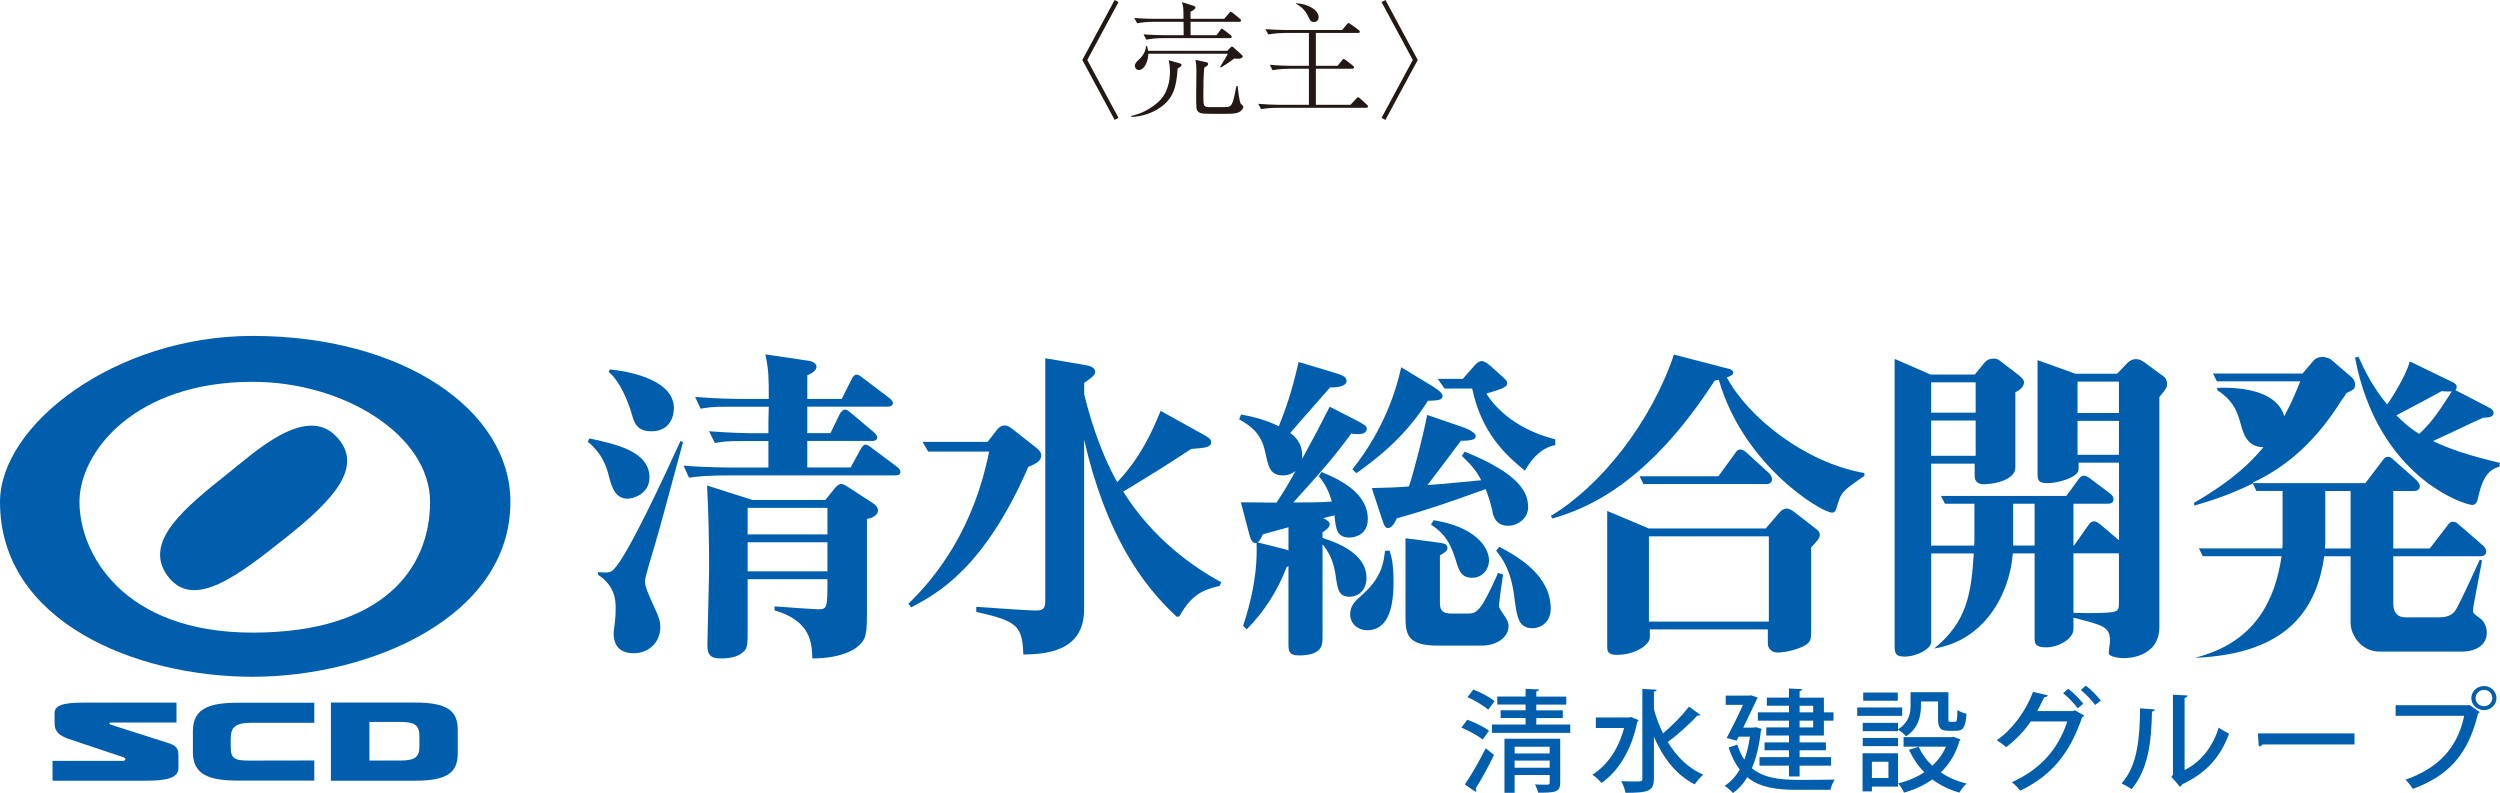 <?xml version="1.0" encoding="UTF-8"?><svg id="_レイヤー_2" xmlns="http://www.w3.org/2000/svg" viewBox="0 0 403.6 128.02"><g id="_ヘッダー"><path d="M218.32,75.77l.65.62.08-.06c3.21-2.25,7.89-5.9,11.47-11.63h.11c1.46-.05,2.26-.08,2.26-.81,0-.13,0-.51-1.67-1.56l-5.01-3.04-.04.17c-.71,3.3-2.67,9.8-7.79,16.23l-.07.09Z" style="fill:#005ead;"/><path d="M224.33,88.88l-.75.07v.1c-.23,1.83-.5,4.1-3.57,6.89-1.14.99-2.04,1.77-2.04,3.23s1.17,2.57,2.78,2.57c2.8,0,4.22-2.58,4.22-7.68,0-2.95-.29-4.09-.61-5.09l-.03-.09Z" style="fill:#005ead;"/><path d="M231.53,83.99h-.08s-.43.68-.43.68l.15.11c1.48,1.1,2.75,2.05,3.83,5.59l.02.06c.5,1.65.86,2.85,2.65,2.85,1.68,0,2.72-1.44,2.72-2.78,0-1.22-.69-2.54-1.9-3.62-1.58-1.41-3.92-2.38-6.95-2.88Z" style="fill:#005ead;"/><path d="M242.14,88.32l-.09-.05-.51.63.15.19c.78,1.01,2.24,2.9,2.77,7.22l.03.26c.42,3.13.65,4.85,2.97,4.85,1.12,0,2.89-.86,2.89-3.15,0-5.52-5.54-8.51-8.21-9.95Z" style="fill:#005ead;"/><path d="M240.92,82.6c.35,1.57,1.14,2.28,2.55,2.28,1.56,0,3.23-1.2,3.23-2.99,0-2.25-1.16-5.3-10.16-8.94l-.09-.04-.44.7.07.07c1.93,1.8,2.55,2.9,3.05,3.85-1.74.16-3.01.28-4.01.38-2.1.2-3.03.29-4.67.39.79-1,2.83-3.72,4.22-5.57.51-.68.94-1.25,1.18-1.57,1.19,0,2.39-.09,2.39-.71,0-.81-2.05-1.47-2.13-1.5l-5.59-1.92-.13-.04-.02.14c-.53,2.84-2.09,8.96-2.91,11.4-1.71.15-2.98.2-5.84.26h-.16s1.66,5.05,1.66,5.05c.32.98.51,1.41.95,1.41.7,0,1.21-1.05,1.42-1.56,5.28-1.5,7.38-2.23,14.36-4.73.52,1.31.74,2.16,1.12,3.65Z" style="fill:#005ead;"/><path d="M237.67,62.74c1.58,7.43,5.67,10.88,8.39,13.16l.11.09.1-.16c1.3-2.25,2.97-3.65,4.71-3.94l.1-.02v-.94l-.09-.02c-6.86-1.77-9.96-5.64-11.04-7.37,2.73-.81,3.37-1.06,3.37-1.67,0-.39-.38-.73-1.04-1.31l-1.51-1.35c-.53-.45-1.07-.92-1.56-.92-.58,0-1.2.75-1.31.89l-1.74,1.98h-4.06l1.11,1.57h4.45Z" style="fill:#005ead;"/><path d="M220.6,93.26c0-4.04-5.07-5.75-7.09-6.42v-.91c.51-.32,1.16-.78,1.16-1.29,0-.45-.64-.81-1.06-.99.66-.17,1.04-.26,1.35-.34.17-.04.32-.08.48-.12.22,2.24.37,3.59,2.43,3.59,1.09,0,2.95-.63,2.95-2.99,0-4.41-4.99-6.54-7.39-7.56l-.09-.04-.43.7.06.07c1.32,1.56,1.8,3.2,2.03,3.99v.02c-1.91.14-3.58.15-6.21.15l.62-.69c3.53-3.9,5.67-6.27,8.74-10.44.31.05.64.1,1.06.1,1.31,0,1.45-.61,1.45-.87,0-.46-.53-.76-1.73-1.38l-4.16-2.13-.11-.05-.05.11c-1.61,3.18-2.04,3.98-4.12,7.81l-.28.52c.02-.2.03-.36.03-.45,0-2.23-1.29-3.27-1.94-3.75.5-.62,2.34-2.7,3.97-4.55,1.15-1.3,2.15-2.44,2.45-2.8.78,0,2.67-.03,2.67-1.08,0-.69-.85-.98-2.25-1.39l-5.37-1.6-.12-.03-.03.12c-1.2,5.14-1.91,6.99-3.16,10.24-2.5-1.23-5.04-1.69-6.01-1.87l-.1-.02-.3.77.15.09c1.43.84,3.4,2,4.04,5.15l.03.12c.53,2.46.8,3.7,2.92,3.7.69,0,1.38-.25,1.96-.71-1.07,1.97-1.82,3.22-3.08,5.1-.89,0-1.47,0-5.58-.05h-.16s1.31,5,1.31,5c.17.67.41,1.58,1.06,1.58.05,0,.11,0,.16-.02v.06c.05,1.85.17,6.19-2.15,13.26l-.02.07.58.56.08-.08c2.76-2.8,4.96-6.25,6.38-10,.08-.04.14-.06.19-.08.03-.01.06-.02.09-.04v12.53c0,1.05,0,1.88,1.67,1.88,3.83,0,3.83-1.74,3.83-2.89v-15.05c1.14,1.36,1.77,2.84,2.09,4.85.33,2.41.5,3.62,2.28,3.62,1.31,0,2.73-.95,2.73-3.05ZM203.84,86.28c.43-.14,1.72-.49,2.76-.77.57-.16,1.1-.3,1.41-.39v3.75c-.23-.11-.41-.17-.96-.3l-4.04-1.01h0c.36-.2.63-.74.84-1.28Z" style="fill:#005ead;"/><path d="M241.99,97.68c0-.21.55-4.33.66-4.81l.02-.1-.82-.29-.04.1c-2.87,6.47-3.49,6.47-4.99,6.47h-2.49c-1.87,0-1.87-.93-1.87-2.01v-7.38c.84-.5,1.22-.74,1.22-1.19,0-.69-.49-.75-2.15-.97l-4.49-.58-.14-.02v12.69c0,2.89.36,4.64,5.27,4.64h6.93c2.89,0,4.44-1.6,4.44-3.1,0-.64-.25-1.2-.96-2.14-.55-.79-.59-1.03-.59-1.31Z" style="fill:#005ead;"/><path d="M181.33,79.37l.19-.11c5.05-3.08,6.76-4.13,10.77-6.78,2.24-.16,3.24-.27,3.24-1.08,0-.56-.3-.72-2.28-1.81l-5.76-3.19-.12-.07-.05.12c-1.42,3.46-3.25,7.48-6.96,11.39-2.94-5.25-4.6-11.17-5.33-14.22v-1.8l.12-.09c.99-.7,1.65-1.16,1.65-1.68,0-.84-.95-1-2.05-1.19l-5.86-1-.14-.02v39.03c0,1.17-.14,1.69-1.49,1.69-.9,0-4.28-.21-9.52-.58h-.13s0,.8,0,.8l.09.02c6.49,1.47,7.33,2.22,7.5,6.75v.12s.12,0,.12,0c3.15-.09,9.7-.28,9.7-7.3v-27.41c3.51,15.39,9.46,23.49,14.77,28.44,0,0,.12.18.35.18.17,0,.3-.15.3-.15,1.97-3.46,3.74-4.19,6.37-4.82,0,0,.06,0,.09-.02.04-.03.27-.59.25-.61-.02-.03-.28-.13-.28-.13-3.96-2.19-10.66-6.69-15.54-14.48Z" style="fill:#005ead;"/><path d="M168.1,73.53c0-.62-.53-1.03-1.1-1.48l-3.66-2.87c-.3-.24-.71-.5-1.18-.5-.41,0-.9.28-1.2.69l-1.52,1.97h-10.51l.88,1.51.03.06h9.84c-2.42,12.26-8.37,20.07-12.96,24.48l-.08.07.46.59.09-.05c4.08-2.16,11.66-6.17,18.82-22.62,1.29-.55,2.08-.95,2.08-1.85Z" style="fill:#005ead;"/><path d="M101.37,80.51c-2.15,0-2.64-1.96-3.19-4.07-.33-1.27-1.1-3.38-3.3-5.13l.28-.53c4.18.9,9.69,2.06,9.69,6.29,0,2.7-2.7,3.44-3.47,3.44ZM105.61,88.33c-.55,1.85-1.49,4.92-1.49,5.5,0,.74.39,1.8,1.6,4.39.66,1.43.88,2.11.88,3.01,0,2.54-1.93,4.23-4.29,4.23-2.75,0-3.25-1.85-3.25-3.22,0-.32.22-1.64.22-1.9.11-1,.11-1.8.11-2.17,0-1.06,0-3.54-2.86-5.39v-.42c1.49.11,1.98.16,2.59-.48,2.31-2.38,8.27-15.28,10.75-20.72l.39.26c-2.26,8.25-3.37,12.58-4.64,16.92ZM105.11,69.62c-2.37,0-2.75-1.48-3.14-2.85-.61-2.11-1.98-5.34-3.69-6.71l.16-.42c1.82.16,10.35,1.27,10.35,6.24,0,1.27-.55,3.75-3.69,3.75ZM144.53,76.75h-26.87c-3.36,0-5.05.16-6.43.37l-.88-1.96c3.41.32,7.75.32,8.3.32h5.4v-4.28h-3.8c-3.36,0-3.46.11-4.84.32l-.94-1.9c3.47.27,6.22.32,6.77.32h2.81c0-2.01,0-2.22.06-4.28h-6.17c-3.36,0-3.47.11-4.84.32l-.88-1.9c3.41.27,6.16.32,6.71.32h5.18c0-3.38,0-4.65-.55-7.19l7.16,1.06c.61.11,1.1.53,1.1.95,0,.64-.94,1.16-1.49,1.37v3.81h5.56l1.65-3.28c.16-.32.44-.64.72-.64.33,0,.72.26,1.1.58l4.24,3.22c.28.21.55.53.55.79,0,.48-.49.58-.83.58h-12.99v4.28h3.74l1.54-3.17c.11-.21.49-.64.83-.64s.88.48.99.58l3.69,3.12c.22.21.5.48.5.79,0,.48-.44.58-.83.58h-10.46v4.28h6.99l1.6-2.91c.22-.42.55-.79.77-.79.33,0,.72.27,1.1.58l4.02,3.01c.27.21.55.48.55.85,0,.48-.49.53-.82.53ZM139.96,83.78v13.32c0,3.86,0,4.28-.22,5.34-.44,2.33-3.91,3.86-8.59,3.86-.11-2.54-.22-6.03-6.11-7.77v-.64c1.1.11,6.88.48,7.05.48,1.49,0,1.49-.32,1.49-4.86h-12.88v8.77c0,1.06,0,2.22-.44,2.7-.72.79-1.71,1.32-3.91,1.32-1.71,0-2.15-.64-2.15-2.17,0-1.37.28-10.84.28-12.48,0-4.28-.11-9.04-.33-13.27l7.32,2.33h11.78l1.49-1.85c.28-.37.72-.74,1.05-.74.28,0,.77.26.99.42l3.91,2.54c.66.42,1.05.79,1.05,1.32,0,.74-.83,1.22-1.76,1.37ZM133.58,81.99h-12.88v4.28h12.88v-4.28ZM133.58,87.54h-12.88v4.7h12.88v-4.7Z" style="fill:#005ead;"/><path d="M392.78,71.2c3.15-1.42,6.11-2.9,8.13-3.78,1.24.05,1.66-.32,1.66-.75,0-.37-.36-.63-.58-.79l-5.59-2.9c.1-.15.21-.26.21-.46,0-.48-.32-.64-.63-.8l-6.93-3.37c-.68,2.37-2.95,6.01-3.68,6.95-2.44-3-3.67-5.59-4.61-7.69l-.57.11c3.68,19.38,17.7,23.8,18.94,23.8.52,0,.73-.47.84-.78.47-2.06,1.09-4.85,3.52-5.38l.11-.63c-5.13-1.21-8.18-2.26-10.82-3.53ZM390.55,70.05c-1.29-.79-2.33-1.64-3.68-3,3.58-1.9,5.7-3,7.3-3.9.57.05,1.14.05,1.65.05-1.81,2.74-2.94,4.7-5.28,6.86Z" style="fill:#005ead;"/><path d="M354.35,106.2c15.61-.64,19.72-8.48,20.88-16.4h4.25v10.76c0,1.74,1.5,4.64,4.76,4.64h13.09c2.68,0,4.14-1.26,4.14-3.06,0-1.1-.57-1.95-1.03-2.27-1.04-.79-1.19-.84-1.19-1.21,0-.27.1-.95.1-1.01l1.35-7.16-.36-.15c-.73,1.63-3.42,7.48-3.88,8.11-.31.48-.93,1.21-2.59,1.21h-5.59c-.98,0-1.91-.53-1.91-2.21v-7.65h14.13c.41,0,.87-.25.87-.73,0-.53-.36-.85-.46-.95l-3.94-3.42c-.36-.32-.57-.47-.93-.47-.46,0-.61.21-.82.47l-2.95,3.84h-5.9v-9.27h1.44s1.92,0,1.92,0c.41,0,.93-.21.93-.74,0-.47-.32-.73-.52-.99l-3.68-3.27c-.3-.27-.57-.52-.93-.52-.47,0-.67.26-.83.52l-2.84,3.73h-18.13v-.1c3.74-1.8,9.17-5.06,14.29-13.28.26-.37.57-.74.78-1.16,1.13-.53,1.4-.63,1.4-1.36,0-.43-.11-.79-.52-1.17l-3.37-2.89c-.36-.27-1.14-.42-1.24-.42-.42,0-1.08.05-1.55.58l-1.81,2.1h-14.44l.62,1.26h13.46c-.63,1.53-1.19,3.06-2.59,5.65-.93-3.59-5.74-4.8-10.81-4.59v.36c2.27,1.53,3.11,2.9,3.78,5.43.46,1.74,1.09,3.74,3.68,3.79-1.87,2.22-4.66,5.17-11.18,8.96v.47c2.17-.64,5.39-1.58,9.47-3.58l.57,1.21h4.23v8.48c0,.27,0,.32-.05.79h-13.46l.62,1.26h12.73c-1.02,6.9-4.11,13.92-13.99,16.4ZM379.48,88.54h0s-4.15,0-4.15,0c.04-.45.05-.66.06-.86v-8.41h1.03,0s3.06,0,3.06,0h0s0,0,0,0v9.27Z" style="fill:#005ead;"/><path d="M266.2,100.35v-13.76h19.36v13.76h-19.36ZM266.2,85.33l-6.73-2.84v21.7c0,.9,0,1.53,1.55,1.53,3.05,0,5.33-1.69,5.33-2.79v-1.32h19.05v2.32c0,.83.73,1.42,1.56,1.42.15,0,2.07-.05,4.04-.95,1.39-.63,1.39-1.32,1.39-2.43v-13.6c.93-.99,1.4-1.47,1.4-2.05,0-.16-.1-.52-.36-.74l-3.93-3.06c-.1-.04-.57-.42-1.13-.42-.31,0-.78.27-.99.52l-2.32,2.69h-18.85ZM264.7,76.89l.62,1.26h19.88c.46,0,.88-.26.88-.79,0-.48-.42-.89-.47-.96l-3.68-3.36c-.27-.21-.57-.47-.93-.47-.47,0-.68.27-.83.53l-2.75,3.79h-12.73ZM300.98,76.37c-9.57-1.67-18.78-9.01-22.2-15.44.42-.15,1.04-.37,1.04-.79,0-.15-.16-.46-.62-.57l-8.96-2.32c-3.72,11.01-11.85,21.24-19.88,26.04l.26.42c5.43-1.58,15.32-5.42,26.19-22.25.36-.1.42-.1.67-.15,4,13.91,16.62,21.45,18.28,21.45.52,0,.62-.37.93-1.43.57-1.89.89-2.15,4.3-4.52v-.43Z" style="fill:#005ead;"/><path d="M312.21,104.7c7.98-1.22,12.22-8.57,12.74-15.36h3.52v13.65c0,.79,0,1.52,1.86,1.52,1.98,0,4.41-1.36,4.41-2.95v-1.84c4.96,1.26,5.9,1.48,5.9,3.85,0,.27-.21,1.52-.21,1.85,0,.68,1.91.83,2.49.83.41,0,5.69-.04,5.69-5.05v-37.1c1.24-1.53,1.24-1.57,1.24-2.16,0-.48-.21-.84-.41-1.06l-3.22-2.36c-.57-.43-.92-.54-1.44-.54-.62,0-1.04.37-1.3.58l-1.7,1.78h-6.73l-6.11-2.2v18.17c0,1.17.05,1.69,1.66,1.69s4.97-.94,4.97-2.22v-1.09h6.52v12.53l-3.11-2.63c-.31-.22-.56-.42-.88-.42-.51,0-.67.26-.89.53l-2.38,3.37h-.09s0,0,0,0h0s0,0,0,0v-5.06h0v-1.69h1.28,0s4.3,0,4.3,0c.42,0,.88-.15.88-.68s-.31-.79-.46-.9l-3.36-2.53c-.26-.21-.68-.41-.94-.41-.46,0-.68.26-1.24,1.06l-1.61,2.2h-20.23l.62,1.26h4.77v6.07c0,.15-.05.42-.05.69h-6.94v-13.23h7.03v2.01c0,.95.63,1.31,1.45,1.31,1.96,0,5.12-.79,5.12-2.69v-12.17c.83-.32,1.4-1,1.4-1.58,0-.53-.67-1-.92-1.21l-2.95-2.26c-.26-.27-.72-.37-1.03-.37-.62,0-1.14.21-1.55.74l-1.5,1.84h-7.14l-5.8-2.53v46.43c0,1.15.25,1.63,1.59,1.63,2.08,0,4.31-1.32,4.31-2.32v-14.33h6.88c-.41,6.54-1.13,11.1-6.42,15.36ZM311.76,61.72h7.19v4.9h-7.19v-4.9ZM311.76,67.89h7.19v5.69h-7.19v-5.69ZM328.47,88.07h0s-3.47,0-3.47,0h0s0,0,0,0v-4.75h0s0-2,0-2h1.14s2.33,0,2.33,0v6.75ZM342.08,97.34c0,.8,0,1.32-1.08,1.48-1.4.22-5.38.16-6.26.11v-9.6h7.34v8.01ZM342.08,73.42h-6.68v-5.48h6.68v5.48ZM342.08,66.67h-6.68v-5.06h6.68v5.06Z" style="fill:#005ead;"/><path d="M27.48,120.06l-9.61-3.07c-.3-.11-.28-.35.08-.35h10.54v-3.21h-14.52c-2.57,0-5.16.07-5.16,1.65v1.66c0,1.56.99,2.03,2.01,2.46l9.1,3.05c.45.15.42.58-.08.58h-11.36v3.21h14.97c3.55,0,5.36-.46,5.36-2.08v-1.67c0-1.14-.07-1.76-1.33-2.23Z" style="fill:#005ead;"/><path d="M59.64,116.55h5.02c2.19,0,3.05.47,3.05,2.26v1.71c0,1.79-.86,2.26-3.05,2.26h-5.02v-6.23ZM53.42,126.04h13.58c5.12,0,6.9-1.28,6.9-4.4v-3.82c0-3.13-1.78-4.4-6.9-4.4h-13.58v12.61Z" style="fill:#005ead;"/><path d="M50.74,122.77l-10.55.02c-2.42,0-2.94-.39-2.94-2.22v-1.37c0-1.56.52-2.51,3.21-2.51h10.28v-3.24h-12.25c-4.61-.01-7.35.87-7.35,4.56v3.44c0,3.69,2.74,4.57,7.35,4.57h12.25v-3.25Z" style="fill:#005ead;"/><path d="M82.4,81.03c0,18.68-22.81,28.23-41.62,28.23S0,100.42,0,81.03c0-12.4,18.53-26.8,40.78-26.8,24.24,0,41.62,11.97,41.62,26.8ZM12.83,81.03c0,8.13,6.84,21.1,27.95,21.1s28.65-10.4,28.65-21.1-13.83-19.39-28.65-19.39c-18.96,0-27.95,11.27-27.95,19.39ZM27.08,93.01c4.14,5.56,11.41-.14,18.97-6.13,7.55-5.99,13.05-11.62,8.12-16.54-4.92-4.91-12.96,2.58-17.25,5.99-6.98,5.56-13.97,11.12-9.84,16.68Z" style="fill:#005ead;"/><path d="M236.9,116.2c1.18.43,2.73,1.18,3.49,1.77l-1.03,1.43c-.73-.63-2.22-1.43-3.44-1.94l.97-1.27ZM236.49,126.64c.95-1.4,2.33-3.74,3.36-5.84l1.34,1.08c-.92,1.92-2.07,4.03-2.97,5.43.07.09.11.2.11.29s-.04.18-.09.25l-1.75-1.2ZM237.86,111.32c1.2.47,2.69,1.25,3.42,1.88l-1.03,1.38c-.69-.65-2.17-1.51-3.34-2.03l.95-1.24ZM248.03,116.97h5.47v1.34h-12.63v-1.34h5.42v-1.06h-4.03v-1.24h4.03v-.93h-4.57v-1.29h4.57v-1.25l2.18.11c-.02.16-.13.25-.45.31v.84h4.84v1.29h-4.84v.93h4.28v1.24h-4.28v1.06ZM251.88,119.26v7.11c0,1.54-.82,1.6-3.57,1.6-.07-.39-.3-.95-.5-1.33.52.02,1.05.04,1.44.04.84,0,.93,0,.93-.32v-1.24h-5.66v2.87h-1.64v-8.73h9ZM250.18,120.55h-5.66v1.09h5.66v-1.09ZM244.52,123.94h5.66v-1.15h-5.66v1.15Z" style="fill:#005ead;"/><path d="M263.31,115.75l1.23.52c-.04.11-.13.21-.22.27-.91,4.52-3.06,8.01-5.79,9.86-.3-.4-1.01-1.08-1.46-1.33,2.37-1.49,4.22-4.1,5.12-7.54h-4.56v-1.7h5.34l.34-.07ZM267,114.46c.37,1.38.86,2.71,1.48,3.94,1.46-1.24,3.14-2.94,4.2-4.32l1.85,1.34c-.09.09-.3.13-.52.11-1.2,1.33-3.21,3.1-4.76,4.27,1.4,2.33,3.29,4.21,5.73,5.27-.45.34-1.06,1.06-1.38,1.56-3.04-1.54-5.13-4.3-6.59-7.69v6.74c0,2.06-.93,2.31-4.59,2.31-.07-.52-.41-1.36-.69-1.88.82.04,1.62.05,2.18.05,1.1,0,1.23,0,1.23-.48v-14.46l2.32.13c-.02.16-.15.27-.45.3v2.81Z" style="fill:#005ead;"/><path d="M283.4,117.38l1.01.29c-.02.11-.07.21-.13.29-.26,2.4-.75,4.43-1.46,6.06,1.81,1.52,4.31,1.86,7.3,1.88.93,0,4.91,0,6.07-.04-.28.4-.58,1.17-.69,1.65h-5.42c-3.32,0-5.99-.39-8.01-2.03-.64,1.08-1.4,1.92-2.3,2.55-.28-.34-.95-.93-1.34-1.17.97-.63,1.79-1.51,2.43-2.63-.71-.91-1.31-2.08-1.79-3.55l1.4-.48c.3.97.69,1.77,1.14,2.44.39-1.06.69-2.29.9-3.71h-1.83l-.32.63-1.61-.41c.88-1.65,1.92-3.76,2.65-5.36h-2.8v-1.49h3.81l.32-.05,1.06.38c-.06.09-.11.22-.19.29-.52,1.13-1.34,2.85-2.17,4.54h1.66l.3-.05ZM288.81,114.99v-1.06h-3.57v-1.31h3.57v-1.47l2.15.11c-.02.16-.15.25-.43.31v1.06h3.92v2.37h1.55v1.34h-1.55v2.4h-3.92v1.11h4.24v1.27h-4.24v1.11h5.08v1.38h-5.08v1.74h-1.72v-1.74h-4.76v-1.38h4.76v-1.11h-3.94v-1.27h3.94v-1.11h-3.66v-1.31h3.66v-1.09h-5.02v-1.34h5.02ZM292.72,113.94h-2.19v1.06h2.19v-1.06ZM292.72,117.43v-1.09h-2.19v1.09h2.19Z" style="fill:#005ead;"/><path d="M307.09,114.21v1.36h-7.26v-1.36h7.26ZM306.42,121.61v5.38h-4.22v.77h-1.51v-6.15h5.73ZM310.12,113.26v.68c0,1.65-.41,3.64-2.41,4.93-.24-.32-.91-.88-1.29-1.09v.25h-5.7v-1.33h5.7v1.04c1.75-1.11,2.02-2.56,2.02-3.82v-2.17h6.11v4.28c0,.43.04.5.32.5h.75c.28,0,.36-.23.39-1.92.34.27,1.01.52,1.46.63-.13,2.17-.56,2.74-1.66,2.74h-1.23c-1.31,0-1.7-.43-1.7-1.94v-2.8h-2.75ZM300.72,120.46v-1.33h5.7v1.33h-5.7ZM306.38,111.8v1.33h-5.58v-1.33h5.58ZM304.87,122.97h-2.67v2.63h2.67v-2.63ZM315.38,118.95l1.14.45c-.04.09-.11.16-.19.23-.6,2.08-1.64,3.76-3.01,5.07,1.2.81,2.59,1.42,4.16,1.79-.39.34-.9,1.02-1.16,1.47-1.66-.47-3.12-1.2-4.37-2.13-1.32.95-2.88,1.65-4.57,2.13-.17-.43-.62-1.13-.95-1.49,1.53-.36,2.99-.97,4.22-1.81-1.01-1.02-1.83-2.24-2.47-3.62l1.57-.48c.52,1.15,1.27,2.19,2.2,3.06.93-.86,1.68-1.88,2.2-3.08h-6.84v-1.54h7.73l.32-.05Z" style="fill:#005ead;"/><path d="M336.48,115.51c-.06.13-.23.22-.34.29-2.09,6.06-5.08,9.46-9.99,11.85-.32-.41-.84-1-1.36-1.36,4.59-2.11,7.43-5.23,8.96-9.82h-5.9c-1.01,1.49-2.39,2.96-3.98,4.16-.36-.34-1.01-.82-1.51-1.13,2.5-1.72,4.67-4.66,5.86-7.81l2.39.57c-.07.2-.32.29-.58.29-.34.72-.78,1.6-1.14,2.24h5.79l.28-.13,1.51.86ZM333.89,111.19c.86.63,1.87,1.7,2.43,2.42l-.9.74c-.52-.75-1.57-1.83-2.35-2.44l.82-.72ZM336.74,110.69c.84.65,1.87,1.67,2.41,2.42l-.91.7c-.49-.7-1.49-1.76-2.32-2.42l.82-.7Z" style="fill:#005ead;"/><path d="M347.87,114.51c-.02.2-.19.32-.45.36-.11,4.98-.58,9.25-3.29,12.53-.41-.29-1.1-.68-1.63-.93,2.61-2.85,2.95-7.42,2.99-12.11l2.37.16ZM352.69,124.31c2.78-1.38,4.56-3.89,5.51-6.85.39.31,1.21.75,1.66.99-1.34,3.66-3.59,6.29-7.54,8.16-.08.16-.24.3-.38.41l-1.4-1.61.26-.32v-12.94l2.35.13c-.04.18-.17.34-.47.4v11.65Z" style="fill:#005ead;"/><path d="M364.52,118.4h15.59v1.79h-14.85c-.11.18-.36.31-.6.32l-.15-2.11Z" style="fill:#005ead;"/><path d="M386.75,113.85h11.76l.13-.07,1.7,1.18c-.08.09-.17.16-.28.21-1.61,6.7-4.8,10.07-10.53,12.19-.26-.43-.8-1.11-1.18-1.49,5.25-1.85,8.38-5.07,9.47-10.31h-11.07v-1.72ZM401.01,110.75c1.12,0,2.02.88,2.02,1.95s-.9,1.94-2.02,1.94-2.04-.86-2.04-1.94.93-1.95,2.04-1.95ZM402.36,112.7c0-.73-.6-1.33-1.34-1.33s-1.36.59-1.36,1.33.6,1.31,1.36,1.31,1.34-.63,1.34-1.31Z" style="fill:#005ead;"/><path d="M180.57,19.02l-.62.34-5.22-9.68,5.22-9.68.62.34-5.04,9.34,5.04,9.34Z" style="fill:#231815;"/><path d="M190.12,11.04c-.18,3-.72,4.82-2.7,6.24-1.4,1-3.06,1.54-4.78,1.6v-.16c1.66-.4,2.94-1.04,4.24-2.16,1.74-1.48,2-3.74,2-4.96,0-.86-.12-1.46-.2-1.88l1.76.5c.28.08.3.16.3.26,0,.22-.16.32-.62.56ZM200.05,3.52h-7.84v2.16h4.2l.56-.78c.04-.08.16-.26.28-.26s.36.2.38.22l1.02.78c.08.08.2.18.2.32,0,.18-.18.2-.3.2h-10.9c-.72,0-1.82.08-2.58.24l-.46-.86c1.48.12,2.94.14,3.32.14h3.16c-.02-1.82-.02-2.02-.02-2.16h-4.9c-.72,0-1.82.08-2.58.24l-.48-.86c1.5.12,2.96.14,3.34.14h4.62c-.02-1.8-.02-1.88-.26-2.7l1.88.6c.16.06.3.1.3.28,0,.26-.46.5-.8.68,0,.44,0,.5.02,1.14h5.42l.76-.88c.2-.22.22-.26.3-.26.12,0,.3.14.38.22l1.08.88c.1.08.2.18.2.32,0,.18-.16.2-.3.2ZM199.89,9.48c-.18,0-.3,0-.64-.04-.72.58-1.34.96-2.14,1.46l-.14-.1c.34-.52,1.12-1.84,1.26-2.12h-12.84c-.02,1.08-.58,2.62-1.52,2.62-.4,0-.66-.32-.66-.66,0-.4.32-.72.66-1.02.78-.72,1.12-1.52,1.14-2.18h.16c.08.26.12.42.18.76h12.8l.42-.44c.2-.22.2-.24.32-.24.08,0,.12.02.34.22l1.18,1.06c.08.06.22.22.22.3s-.1.38-.74.38ZM200.15,18.04c-.58.34-1.42.34-2.86.34-3,0-3.32,0-3.74-.26-.24-.16-.36-.4-.4-.68-.04-.3-.04-2-.04-2.4,0-.56.04-3.04.04-3.54,0-.84-.02-1.16-.16-1.84l1.66.36c.32.06.4.16.4.3,0,.24-.24.38-.64.6-.12,1.34-.14,3.12-.14,4.5,0,1.82,0,1.88,1.34,1.88,1.92,0,2.28,0,2.6-.04.6-.08.78-.72.88-1.02.16-.56.22-.92.52-2.36h.2c.04.48.28,2.6.5,2.86.06.06.3.28.34.32.04.06.08.12.08.2,0,.1-.16.52-.58.78Z" style="fill:#231815;"/><path d="M220.53,17.4h-14.36c-.4,0-1.62.04-2.58.22l-.46-.86c1.04.08,2.28.16,3.32.16h4.86v-5.82h-3.28c-.4,0-1.62.04-2.58.24l-.46-.88c1.04.1,2.28.16,3.32.16h3v-5.3h-3.98c-.4,0-1.62.06-2.58.24l-.46-.86c1.04.08,2.28.14,3.32.14h9.06l.72-.86c.2-.24.26-.26.32-.26.1,0,.18.06.4.22l1.2.88c.1.06.22.18.22.3,0,.2-.22.2-.32.2h-6.78v5.3h3.52l.66-.84c.14-.16.2-.26.32-.26.06,0,.16.04.38.22l1.08.84c.08.06.2.18.2.3,0,.22-.2.22-.3.22h-5.86v5.82h5.58l.9-.96c.1-.12.22-.26.32-.26.14,0,.3.16.4.24l1.02.94c.12.1.2.18.2.3,0,.2-.24.22-.32.22ZM212.12,3.56c-.52,0-.7-.4-.94-.92-.46-1.02-1.22-1.66-1.94-2.02v-.1c1.94.1,3.64,1.1,3.64,2.24,0,.78-.66.8-.76.8Z" style="fill:#231815;"/><path d="M228.08,9.68l-5.04-9.34.62-.34,5.22,9.68-5.22,9.68-.62-.34,5.04-9.34Z" style="fill:#231815;"/></g></svg>